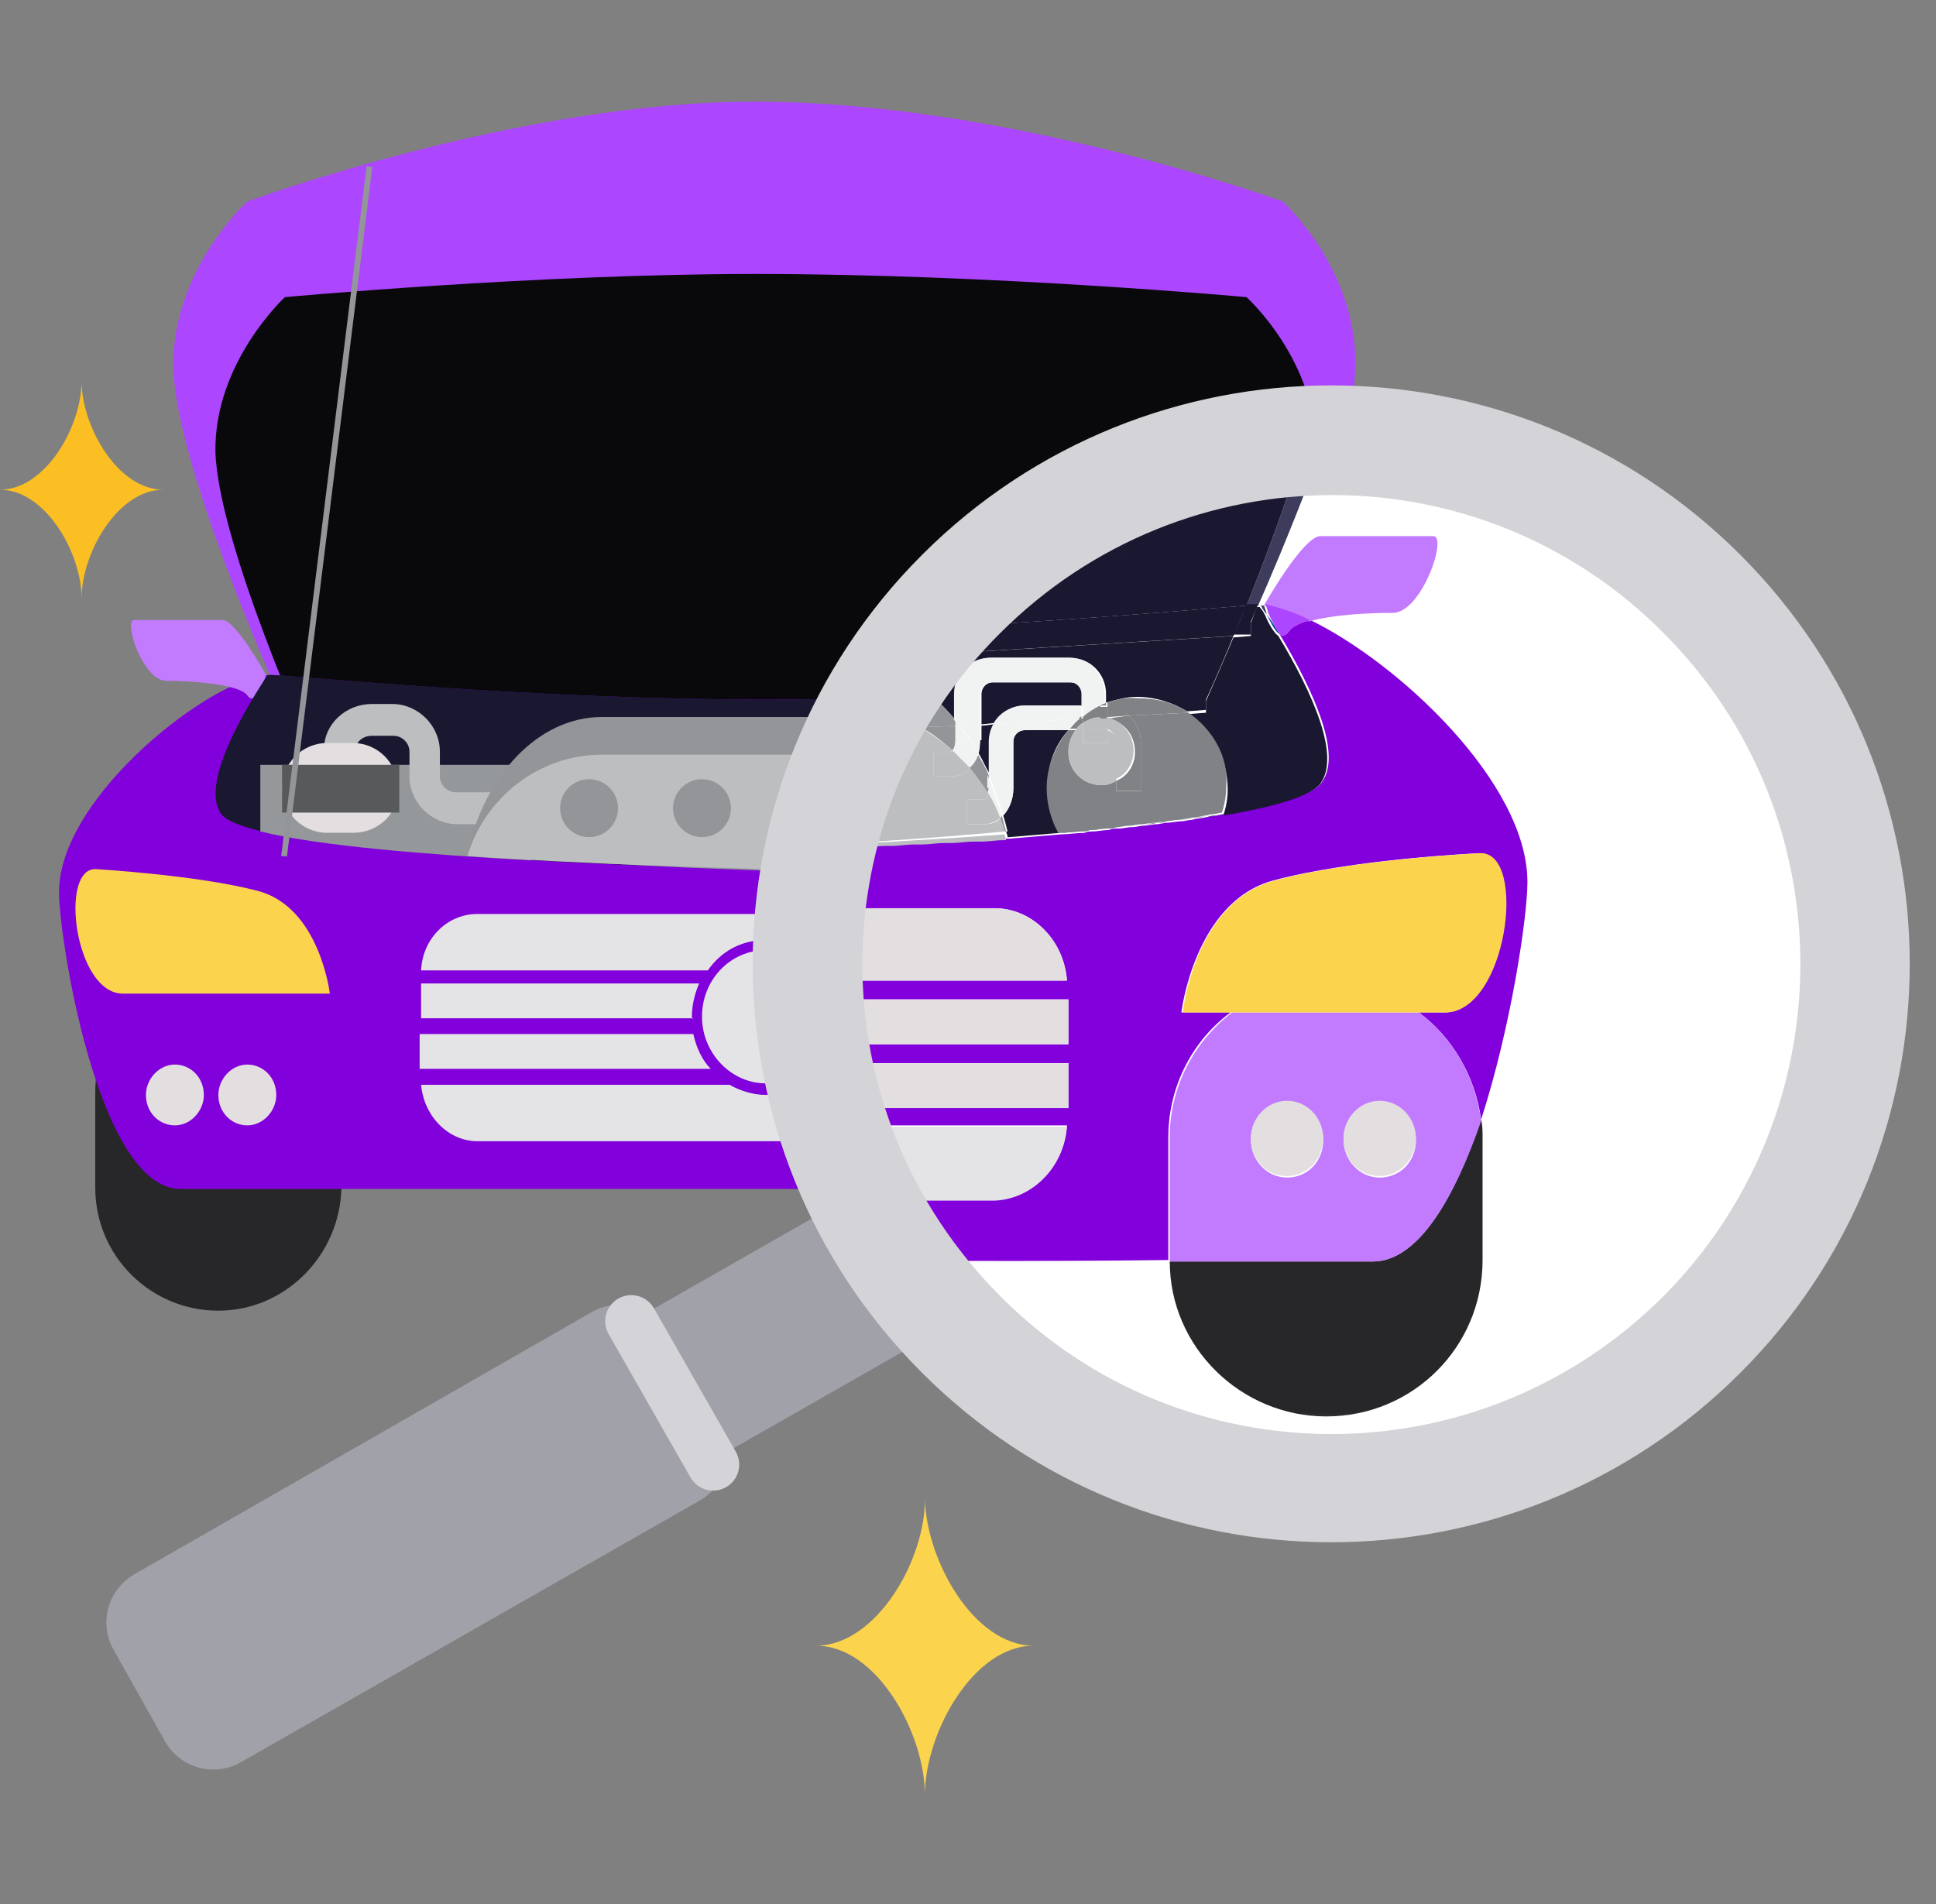 <svg width="61" height="60" viewBox="0 0 61 60" fill="none" xmlns="http://www.w3.org/2000/svg">
<rect x="0" y="0" width="61" height="60" fill="#808080" stroke="none"/>
<path d="M25.714 51.859C27.619 51.859 29.142 54.609 29.142 56.573C29.142 54.609 30.666 51.859 32.571 51.859C30.666 51.859 29.142 49.109 29.142 47.145C29.197 49.109 27.619 51.859 25.714 51.859Z" fill="#FCD34D"/>
<path d="M0 15.432C1.421 15.432 2.571 17.41 2.571 18.861C2.571 17.41 3.722 15.432 5.143 15.432C3.722 15.432 2.571 13.454 2.571 12.004C2.571 13.454 1.421 15.432 0 15.432Z" fill="#FBBF24"/>
<path d="M40.416 6.351C40.416 6.351 31.838 3.203 23.762 3.203C16.325 3.203 7.792 6.351 7.792 6.351C7.792 6.351 5.374 8.542 5.465 11.644C5.557 14.701 8.705 21.728 8.705 21.728V22.047L23.716 22.96C23.716 23.005 23.716 23.005 23.716 23.005L24.081 22.96L24.446 23.005C24.446 23.005 24.446 23.005 24.446 22.96L39.458 22.047V21.728C39.458 21.728 42.652 14.701 42.697 11.644C42.834 8.542 40.416 6.351 40.416 6.351Z" fill="#AD46FF"/>
<path d="M39.275 9.363C39.275 9.363 31.29 8.633 23.807 8.633C16.871 8.633 8.978 9.363 8.978 9.363C8.978 9.363 6.742 11.416 6.788 14.245C6.879 17.119 9.799 23.599 9.799 23.599V23.872L23.761 24.739C23.761 24.785 23.761 24.785 23.761 24.785H24.126H24.491C24.491 24.785 24.491 24.785 24.491 24.739L38.453 23.872V23.599C38.453 23.599 41.419 17.074 41.465 14.245C41.51 11.37 39.275 9.363 39.275 9.363Z" fill="#09090B"/>
<path d="M6.879 41.303C4.735 41.303 3.001 39.569 3.001 37.425V34.413C3.001 32.269 4.735 30.535 6.879 30.535C9.024 30.535 10.758 32.269 10.758 34.413V37.425C10.712 39.569 8.978 41.303 6.879 41.303Z" fill="#27272A"/>
<path d="M41.328 41.303C43.472 41.303 45.206 39.569 45.206 37.425V34.413C45.206 32.269 43.472 30.535 41.328 30.535C39.183 30.535 37.449 32.269 37.449 34.413V37.425C37.495 39.569 39.229 41.303 41.328 41.303Z" fill="#422E39"/>
<path d="M39.64 21.27C39.092 21.27 31.609 22.045 24.081 22.045C16.598 22.045 9.069 21.27 8.522 21.27C6.788 21.27 1.86 25.057 1.86 28.114C1.86 29.574 3.092 37.467 5.693 37.467C8.978 37.467 39.229 37.467 42.514 37.467C45.115 37.467 46.347 29.574 46.347 28.114C46.301 25.057 41.419 21.27 39.64 21.27Z" fill="#8200DB"/>
<path d="M25.268 34.184C24.948 34.366 24.538 34.503 24.127 34.503C23.716 34.503 23.306 34.366 22.986 34.184H13.268C13.359 35.187 14.134 35.963 15.047 35.963H33.161C34.119 35.963 34.895 35.187 34.941 34.184H25.268Z" fill="#E4E4E7"/>
<path d="M21.845 32.586H13.222V33.681H22.393C22.119 33.407 21.936 32.997 21.845 32.586Z" fill="#E4E4E7"/>
<path d="M26.362 32.586C26.271 32.997 26.088 33.407 25.814 33.681H34.986V32.586H26.362Z" fill="#E3DEDF"/>
<path d="M21.8 32.042C21.8 31.677 21.891 31.312 22.028 30.992H13.268V32.087H21.846C21.8 32.133 21.8 32.087 21.8 32.042Z" fill="#E4E4E7"/>
<path d="M26.226 31.039C26.363 31.358 26.454 31.724 26.454 32.089C26.454 32.134 26.454 32.134 26.454 32.18H34.986V31.085H26.226V31.039Z" fill="#E3DEDF"/>
<path d="M24.127 29.622C24.857 29.622 25.541 29.987 25.952 30.58H34.986C34.895 29.576 34.119 28.801 33.207 28.801H15.047C14.089 28.801 13.313 29.576 13.268 30.58H22.302C22.712 29.987 23.351 29.622 24.127 29.622Z" fill="#E4E4E7"/>
<path d="M26.134 32.04C26.134 33.227 25.222 34.139 24.127 34.139C23.032 34.139 22.119 33.181 22.119 32.04C22.119 30.854 23.032 29.941 24.127 29.941C25.222 29.941 26.134 30.9 26.134 32.04Z" fill="#E4E4E7"/>
<path d="M3.001 27.387C1.86 27.387 2.362 31.311 3.868 31.311C5.374 31.311 10.393 31.311 10.393 31.311C10.393 31.311 10.073 28.573 8.111 28.071C6.195 27.569 3.001 27.387 3.001 27.387Z" fill="#FCD34D"/>
<path d="M6.423 34.505C6.423 35.007 6.012 35.463 5.51 35.463C5.008 35.463 4.598 35.053 4.598 34.505C4.598 34.003 5.008 33.547 5.51 33.547C6.012 33.547 6.423 33.958 6.423 34.505Z" fill="#E3DEDF"/>
<path d="M8.705 34.505C8.705 35.007 8.294 35.463 7.792 35.463C7.291 35.463 6.88 35.053 6.88 34.505C6.88 34.003 7.291 33.547 7.792 33.547C8.294 33.547 8.705 33.958 8.705 34.505Z" fill="#E3DEDF"/>
<path d="M45.206 27.387C46.347 27.387 45.845 31.311 44.339 31.311C42.834 31.311 37.815 31.311 37.815 31.311C37.815 31.311 38.134 28.573 40.096 28.071C42.012 27.569 45.206 27.387 45.206 27.387Z" fill="#E3DEDF"/>
<path d="M41.784 34.505C41.784 35.007 42.195 35.463 42.697 35.463C43.199 35.463 43.609 35.053 43.609 34.505C43.609 34.003 43.199 33.547 42.697 33.547C42.195 33.547 41.784 33.958 41.784 34.505Z" fill="#E3DEDF"/>
<path d="M39.503 34.505C39.503 35.007 39.914 35.463 40.416 35.463C40.917 35.463 41.328 35.053 41.328 34.505C41.328 34.003 40.917 33.547 40.416 33.547C39.914 33.547 39.503 33.958 39.503 34.505Z" fill="#E3DEDF"/>
<path d="M39.822 21.273C39.822 21.273 40.78 19.539 41.191 19.539C41.602 19.539 43.609 19.539 43.974 19.539C44.339 19.539 43.701 21.455 42.971 21.455C42.24 21.455 40.689 21.547 40.415 21.912C40.187 22.322 39.822 21.273 39.822 21.273Z" fill="#ED1C24"/>
<path d="M8.385 21.273C8.385 21.273 7.427 19.539 7.016 19.539C6.605 19.539 4.598 19.539 4.233 19.539C3.868 19.539 4.507 21.455 5.237 21.455C5.967 21.455 7.518 21.547 7.792 21.912C8.066 22.322 8.385 21.273 8.385 21.273Z" fill="#C27AFF"/>
<path d="M24.127 22.045C16.644 22.045 9.115 21.27 8.568 21.27C8.522 21.27 8.476 21.27 8.431 21.27C7.381 22.866 6.378 24.828 6.971 25.65C7.929 26.973 21.572 27.338 23.944 27.384C23.944 27.384 23.99 27.384 24.127 27.384C24.218 27.384 24.309 27.384 24.309 27.384C26.682 27.338 40.324 26.973 41.282 25.65C41.876 24.828 40.826 22.866 39.822 21.27C39.777 21.27 39.731 21.27 39.686 21.27C39.092 21.27 31.61 22.045 24.127 22.045Z" fill="#1A1731"/>
<path d="M8.202 26.2C10.027 26.657 13.449 26.93 16.735 27.113V24.102H8.202V26.2Z" fill="#95989A"/>
<path d="M18.377 25.971H14.408C13.586 25.971 12.902 25.286 12.902 24.465V23.689C12.902 23.416 12.674 23.187 12.4 23.187H11.716C11.442 23.187 11.214 23.37 11.214 23.598V24.511H10.21V23.598C10.21 22.822 10.894 22.184 11.716 22.184H12.354C13.176 22.184 13.86 22.868 13.86 23.689V24.465C13.86 24.739 14.088 24.967 14.362 24.967H18.332V25.971H18.377Z" fill="#BCBEC0"/>
<path d="M11.123 26.243H10.301C9.525 26.243 8.887 25.604 8.887 24.828C8.887 24.053 9.525 23.414 10.301 23.414H11.123C11.898 23.414 12.537 24.053 12.537 24.828C12.582 25.604 11.944 26.243 11.123 26.243Z" fill="#E3DEDF"/>
<path d="M12.582 24.102H8.887V25.607H12.582V24.102Z" fill="#58595B"/>
<path d="M29.237 22.594H18.971C16.963 22.594 15.275 24.419 14.727 26.883C18.606 27.248 22.712 27.385 23.944 27.43C23.944 27.43 23.99 27.43 24.127 27.43C24.218 27.43 24.309 27.43 24.309 27.43C25.496 27.385 29.602 27.248 33.526 26.883C32.978 24.419 31.245 22.594 29.237 22.594Z" fill="#939598"/>
<path d="M32.111 25.517H31.7V24.923H32.111C32.157 24.923 32.248 24.832 32.248 24.604V23.463C32.248 22.961 32.658 22.551 33.16 22.551H35.077C35.578 22.551 35.989 22.961 35.989 23.463V24.65H35.396V23.463C35.396 23.281 35.259 23.144 35.077 23.144H33.16C32.978 23.144 32.841 23.281 32.841 23.463V24.604C32.795 25.151 32.522 25.517 32.111 25.517Z" fill="#F1F2F2"/>
<path d="M32.933 26.7H32.523V26.107H32.933C32.979 26.107 33.07 26.016 33.07 25.788V24.647C33.07 24.145 33.481 23.734 33.983 23.734H35.899C36.401 23.734 36.811 24.145 36.811 24.647V25.833H36.218V24.647C36.218 24.464 36.081 24.328 35.899 24.328H33.983C33.8 24.328 33.663 24.464 33.663 24.647V25.788C33.617 26.29 33.344 26.7 32.933 26.7Z" fill="#F1F2F2"/>
<path d="M38.956 25.79C38.956 24.558 37.952 23.555 36.72 23.555C35.488 23.555 34.484 24.558 34.484 25.79C34.484 26.201 34.576 26.566 34.758 26.886C36.264 26.749 37.724 26.612 38.819 26.429C38.91 26.247 38.956 26.019 38.956 25.79Z" fill="#808285"/>
<path d="M29.237 23.781H18.971C16.963 23.781 15.275 25.15 14.727 26.975C18.606 27.249 22.712 27.34 23.944 27.386C23.944 27.386 23.99 27.386 24.127 27.386C24.218 27.386 24.309 27.386 24.309 27.386C25.496 27.34 29.602 27.249 33.526 26.975C32.978 25.15 31.245 23.781 29.237 23.781Z" fill="#BCBEC0"/>
<path d="M18.56 26.38C19.064 26.38 19.473 25.971 19.473 25.467C19.473 24.963 19.064 24.555 18.56 24.555C18.056 24.555 17.648 24.963 17.648 25.467C17.648 25.971 18.056 26.38 18.56 26.38Z" fill="#939598"/>
<path d="M23.031 25.467C23.031 25.969 22.62 26.38 22.119 26.38C21.617 26.38 21.206 25.969 21.206 25.467C21.206 24.965 21.617 24.555 22.119 24.555C22.62 24.555 23.031 24.965 23.031 25.467Z" fill="#939598"/>
<path d="M26.545 25.467C26.545 25.969 26.134 26.38 25.632 26.38C25.13 26.38 24.72 25.969 24.72 25.467C24.72 24.965 25.13 24.555 25.632 24.555C26.134 24.555 26.545 24.965 26.545 25.467Z" fill="#939598"/>
<path d="M29.191 26.38C29.695 26.38 30.103 25.971 30.103 25.467C30.103 24.963 29.695 24.555 29.191 24.555C28.687 24.555 28.278 24.963 28.278 25.467C28.278 25.971 28.687 26.38 29.191 26.38Z" fill="#939598"/>
<path d="M36.629 24.876C36.629 25.332 36.264 25.697 35.808 25.697C35.351 25.697 34.986 25.332 34.986 24.876C34.986 24.42 35.351 24.055 35.808 24.055C36.264 24.055 36.629 24.42 36.629 24.876Z" fill="#BCBEC0"/>
<path d="M11.731 5.261L11.55 5.238L8.86 26.973L9.041 26.995L11.731 5.261Z" fill="#939598"/>
<path d="M42.058 46.137C50.651 46.137 57.617 39.171 57.617 30.578C57.617 21.985 50.651 15.02 42.058 15.02C33.465 15.02 26.499 21.985 26.499 30.578C26.499 39.171 33.465 46.137 42.058 46.137Z" fill="white"/>
<mask id="mask0_9130_6795" style="mask-type:luminance" maskUnits="userSpaceOnUse" x="25" y="14" width="32" height="32">
<path d="M41.237 45.683C49.88 45.683 56.887 38.676 56.887 30.033C56.887 21.39 49.88 14.383 41.237 14.383C32.594 14.383 25.587 21.39 25.587 30.033C25.587 38.676 32.594 45.683 41.237 45.683Z" fill="white"/>
</mask>
<g mask="url(#mask0_9130_6795)">
<path d="M41.876 10.097C41.831 12.333 40.37 16.348 39.275 19.086C39.412 19.086 39.549 19.086 39.595 19.086H39.64C40.325 17.535 42.196 13.109 43.062 9.595C42.652 9.459 42.241 9.322 41.785 9.23C41.876 9.504 41.876 9.778 41.876 10.097Z" fill="#3E3C5D"/>
<path d="M23.899 14.202C22.165 15.936 20.842 17.943 19.93 20.042C28.69 20.042 37.405 19.221 39.276 19.084C40.371 16.346 41.831 12.331 41.876 10.095C41.876 9.822 41.876 9.502 41.831 9.229C35.626 7.677 28.736 9.32 23.899 14.202Z" fill="#1A1731"/>
<path d="M43.245 39.753C42.378 39.753 40.051 39.753 36.857 39.753C36.857 42.445 39.093 44.635 41.785 44.635C44.523 44.635 46.713 42.445 46.713 39.707V35.829C46.713 35.646 46.713 35.464 46.667 35.281C45.846 37.7 44.705 39.753 43.245 39.753Z" fill="#27272A"/>
<path d="M36.812 39.706V35.828C36.812 34.231 37.588 32.771 38.774 31.904C37.861 31.904 37.223 31.904 37.223 31.904C37.223 31.904 37.633 28.436 40.097 27.752C42.607 27.068 46.622 26.885 46.622 26.885C48.082 26.885 47.443 31.904 45.527 31.904C45.299 31.904 45.025 31.904 44.706 31.904C45.755 32.68 46.485 33.912 46.667 35.281C47.626 32.315 48.127 28.847 48.127 27.798C48.127 24.649 44.021 20.862 41.283 19.539C40.964 19.63 40.736 19.722 40.599 19.904C40.508 20.041 40.416 20.041 40.325 19.995C41.42 21.82 42.287 23.782 41.648 24.649C41.375 25.06 40.234 25.379 38.591 25.653C38.5 25.653 38.409 25.699 38.318 25.699C38.226 25.699 38.135 25.744 38.044 25.744C37.861 25.79 37.724 25.79 37.542 25.836C37.451 25.836 37.314 25.881 37.223 25.881C37.086 25.881 36.903 25.927 36.766 25.927C36.675 25.927 36.538 25.973 36.447 25.973C36.31 25.973 36.173 26.018 36.036 26.018C35.945 26.018 35.808 26.064 35.671 26.064C35.534 26.064 35.398 26.109 35.261 26.109C35.169 26.109 35.032 26.109 34.941 26.155C34.759 26.155 34.576 26.201 34.439 26.201C34.348 26.201 34.257 26.201 34.166 26.246C33.937 26.246 33.664 26.292 33.435 26.292C32.888 26.337 32.34 26.383 31.793 26.429C31.747 26.429 31.747 26.429 31.702 26.429C31.474 26.429 31.245 26.474 31.017 26.474C30.926 26.474 30.88 26.474 30.789 26.474C30.561 26.474 30.333 26.52 30.059 26.52C29.968 26.52 29.922 26.52 29.831 26.52C29.603 26.52 29.375 26.566 29.146 26.566C29.055 26.566 29.01 26.566 28.918 26.566C28.69 26.566 28.416 26.611 28.188 26.611C28.143 26.611 28.052 26.611 28.006 26.611C27.778 26.611 27.504 26.657 27.276 26.657C27.23 26.657 27.139 26.657 27.093 26.657C26.865 26.657 26.637 26.657 26.409 26.703C26.363 26.703 26.318 26.703 26.226 26.703C25.998 26.703 25.77 26.703 25.542 26.748C25.496 26.748 25.405 26.748 25.36 26.748C25.131 26.748 24.903 26.748 24.721 26.794C24.675 26.794 24.629 26.794 24.584 26.794C24.356 26.794 24.173 26.794 23.945 26.794C23.899 26.794 23.854 26.794 23.808 26.794C23.58 26.794 23.398 26.794 23.169 26.794C23.124 26.794 23.078 26.794 23.078 26.794C22.85 26.794 22.667 26.794 22.485 26.794H22.439C21.618 26.839 20.979 26.839 20.477 26.839C20.432 26.839 20.386 26.839 20.386 26.839C20.249 26.839 20.158 26.839 20.067 26.839C20.067 26.839 19.975 26.839 19.838 26.839C19.702 26.839 19.61 26.839 19.61 26.839C19.519 26.839 19.428 26.839 19.291 26.839C19.245 26.839 19.2 26.839 19.2 26.839C18.972 26.839 18.744 26.839 18.47 26.839C18.47 27.433 18.47 28.026 18.47 28.619H31.337C32.523 28.619 33.527 29.623 33.618 30.9H22.074C21.527 30.17 20.706 29.714 19.747 29.714C19.291 29.714 18.88 29.805 18.515 29.988C18.515 30.125 18.561 30.262 18.561 30.398C18.926 30.216 19.291 30.125 19.702 30.125C21.116 30.125 22.257 31.311 22.257 32.817C22.257 34.185 21.299 35.281 20.067 35.463C20.112 35.6 20.204 35.737 20.249 35.828C20.569 35.782 20.888 35.645 21.162 35.463H33.618C33.527 36.741 32.523 37.744 31.337 37.744H21.436C21.892 38.429 22.348 39.068 22.896 39.661C28.052 39.752 33.025 39.752 36.812 39.706ZM33.664 34.916H21.937C22.302 34.505 22.531 34.049 22.667 33.501H33.664V34.916ZM33.664 32.908H22.713C22.713 32.862 22.713 32.817 22.713 32.817C22.713 32.36 22.622 31.904 22.439 31.493H33.664V32.908Z" fill="#8200DB"/>
<path d="M39.823 19.082C39.777 19.082 39.777 19.082 39.731 19.082C39.777 19.173 39.823 19.265 39.914 19.356C39.868 19.173 39.823 19.082 39.823 19.082Z" fill="#3E3C5D"/>
<path d="M44.705 31.906C43.108 31.906 40.462 31.906 38.819 31.906C37.633 32.819 36.857 34.233 36.857 35.83V39.709C36.857 39.709 36.857 39.709 36.857 39.754C40.051 39.754 42.424 39.754 43.245 39.754C44.705 39.754 45.846 37.701 46.667 35.328C46.485 33.914 45.755 32.682 44.705 31.906ZM40.553 37.108C39.914 37.108 39.413 36.56 39.413 35.922C39.413 35.237 39.914 34.735 40.553 34.735C41.192 34.735 41.694 35.283 41.694 35.922C41.694 36.606 41.192 37.108 40.553 37.108ZM43.473 37.108C42.835 37.108 42.333 36.56 42.333 35.922C42.333 35.237 42.835 34.735 43.473 34.735C44.112 34.735 44.614 35.283 44.614 35.922C44.614 36.606 44.112 37.108 43.473 37.108Z" fill="#C27AFF"/>
<path d="M33.617 35.508H21.206C20.933 35.69 20.613 35.782 20.294 35.873C20.613 36.557 20.978 37.196 21.389 37.835H31.336C32.522 37.789 33.526 36.785 33.617 35.508Z" fill="#E4E4E7"/>
<path d="M21.936 34.918H33.663V33.504H22.667C22.53 34.051 22.256 34.553 21.936 34.918Z" fill="#E3DEDF"/>
<path d="M22.712 32.819C22.712 32.865 22.712 32.91 22.712 32.91H33.663V31.496H22.439C22.621 31.907 22.712 32.363 22.712 32.819Z" fill="#E3DEDF"/>
<path d="M19.747 29.716C20.705 29.716 21.572 30.172 22.074 30.902H33.618C33.526 29.625 32.523 28.621 31.336 28.621H18.424C18.47 29.077 18.515 29.534 18.561 29.99C18.926 29.807 19.336 29.716 19.747 29.716Z" fill="#E3DEDF"/>
<path d="M46.667 26.887C46.667 26.887 42.652 27.069 40.142 27.754C37.633 28.438 37.268 31.906 37.268 31.906C37.268 31.906 37.906 31.906 38.819 31.906C40.507 31.906 43.108 31.906 44.705 31.906C45.024 31.906 45.298 31.906 45.526 31.906C47.488 31.906 48.127 26.887 46.667 26.887Z" fill="#FCD34D"/>
<path d="M43.473 34.688C42.834 34.688 42.332 35.235 42.332 35.874C42.332 36.558 42.834 37.06 43.473 37.06C44.111 37.06 44.613 36.513 44.613 35.874C44.613 35.235 44.111 34.688 43.473 34.688Z" fill="#E3DEDF"/>
<path d="M40.553 34.688C39.914 34.688 39.412 35.235 39.412 35.874C39.412 36.558 39.914 37.06 40.553 37.06C41.192 37.06 41.694 36.513 41.694 35.874C41.694 35.235 41.192 34.688 40.553 34.688Z" fill="#E3DEDF"/>
<path d="M43.884 19.313C44.797 19.313 45.618 16.895 45.162 16.895C44.705 16.895 42.15 16.895 41.603 16.895C41.055 16.895 39.823 19.085 39.823 19.085C40.234 19.13 40.69 19.313 41.238 19.587C42.013 19.358 43.2 19.313 43.884 19.313Z" fill="#C27AFF"/>
<path d="M40.324 19.997C40.416 20.043 40.507 20.043 40.598 19.906C40.69 19.769 40.963 19.632 41.283 19.541C40.735 19.267 40.233 19.13 39.868 19.039C39.868 19.039 39.914 19.13 39.959 19.313C40.051 19.541 40.188 19.769 40.324 19.997Z" fill="#AD46FF"/>
<path d="M39.64 19.083H39.595C39.595 19.037 39.64 19.083 39.64 19.083Z" fill="#1A1731"/>
<path d="M36.766 25.883C36.674 25.883 36.538 25.928 36.446 25.928C36.538 25.928 36.629 25.928 36.766 25.883Z" fill="#1A1731"/>
<path d="M38.317 25.699C38.225 25.699 38.134 25.745 38.043 25.745C38.18 25.699 38.225 25.699 38.317 25.699Z" fill="#1A1731"/>
<path d="M37.541 25.793C37.45 25.793 37.313 25.839 37.222 25.839C37.359 25.839 37.45 25.793 37.541 25.793Z" fill="#1A1731"/>
<path d="M36.036 25.973C35.945 25.973 35.808 26.018 35.671 26.018C35.808 26.018 35.899 25.973 36.036 25.973Z" fill="#1A1731"/>
<path d="M39.412 19.631V20.041L38.864 20.087C38.362 21.273 37.998 22.095 37.998 22.095V22.46L37.404 22.505C38.18 23.007 38.682 23.874 38.682 24.878C38.682 25.152 38.636 25.425 38.545 25.699C40.142 25.425 41.283 25.106 41.602 24.695C42.241 23.828 41.374 21.866 40.279 20.041C40.142 19.95 39.959 19.631 39.868 19.403C39.822 19.311 39.777 19.22 39.686 19.129C39.64 19.129 39.64 19.129 39.594 19.129C39.503 19.403 39.412 19.631 39.412 19.631Z" fill="#1A1731"/>
<path d="M33.664 23.008H32.295C32.067 23.008 31.93 23.19 31.93 23.373V24.833C31.93 25.198 31.793 25.517 31.61 25.7C31.656 25.837 31.702 26.019 31.747 26.202H31.702C31.702 26.247 31.747 26.293 31.747 26.384C32.295 26.339 32.842 26.293 33.39 26.247C33.162 25.837 33.025 25.335 33.025 24.833C32.979 24.103 33.253 23.464 33.664 23.008Z" fill="#1A1731"/>
<path d="M30.88 23.326C30.88 23.463 30.834 23.6 30.834 23.737C30.971 23.965 31.062 24.193 31.199 24.421V23.372C31.199 23.189 31.245 22.961 31.336 22.824L30.925 22.87V23.326H30.88Z" fill="#1A1731"/>
<path d="M31.655 26.383C31.427 26.383 31.199 26.428 30.971 26.428C31.199 26.383 31.427 26.383 31.655 26.383Z" fill="#1A1731"/>
<path d="M35.26 26.066C35.169 26.066 35.032 26.066 34.94 26.112C35.032 26.112 35.123 26.066 35.26 26.066Z" fill="#1A1731"/>
<path d="M27.959 26.566C27.731 26.566 27.458 26.612 27.23 26.612C27.458 26.612 27.731 26.612 27.959 26.566Z" fill="#1A1731"/>
<path d="M29.785 26.477C29.557 26.477 29.329 26.522 29.101 26.522C29.329 26.522 29.557 26.522 29.785 26.477Z" fill="#1A1731"/>
<path d="M27.047 26.613C26.819 26.613 26.59 26.613 26.362 26.659C26.59 26.659 26.819 26.659 27.047 26.613Z" fill="#1A1731"/>
<path d="M26.18 26.66C25.952 26.66 25.724 26.66 25.496 26.706C25.724 26.706 25.952 26.66 26.18 26.66Z" fill="#1A1731"/>
<path d="M28.873 26.52C28.645 26.52 28.371 26.565 28.143 26.565C28.371 26.565 28.599 26.565 28.873 26.52Z" fill="#1A1731"/>
<path d="M39.412 19.997V19.587C39.412 19.587 39.503 19.404 39.64 19.039H39.594C39.549 19.039 39.412 19.039 39.275 19.039C39.138 19.404 39.001 19.724 38.864 19.997H39.412Z" fill="#1A1731"/>
<path d="M30.104 22.689V21.868C30.104 21.229 30.606 20.727 31.245 20.727H33.709C34.347 20.727 34.849 21.229 34.849 21.868V22.142C35.169 22.051 35.488 21.959 35.807 21.959C36.401 21.959 36.948 22.142 37.404 22.416L37.998 22.37V22.051C37.998 22.051 38.363 21.275 38.864 20.043L26.91 20.773C28.142 20.956 29.237 21.64 30.104 22.689Z" fill="#1A1731"/>
<path d="M32.295 22.234H34.12V21.869C34.12 21.641 33.937 21.504 33.755 21.504H31.291C31.063 21.504 30.926 21.686 30.926 21.869V22.827L31.336 22.782C31.519 22.462 31.884 22.234 32.295 22.234Z" fill="#1A1731"/>
<path d="M19.61 20.725H26.318C26.546 20.725 26.728 20.725 26.911 20.77L38.865 20.04C39.002 19.721 39.139 19.401 39.276 19.082C37.405 19.219 28.69 20.04 19.93 20.04C19.838 20.268 19.702 20.497 19.61 20.725Z" fill="#1A1731"/>
<path d="M40.325 19.998C40.188 19.77 40.051 19.542 39.914 19.359C40.005 19.542 40.142 19.861 40.325 19.998Z" fill="#0038A6"/>
<path d="M31.519 25.791C31.564 25.927 31.61 26.064 31.655 26.201H31.701C31.655 26.019 31.61 25.882 31.564 25.699C31.564 25.745 31.519 25.745 31.519 25.791Z" fill="#939598"/>
<path d="M31.153 24.423C31.062 24.195 30.925 23.966 30.788 23.738C30.743 23.921 30.651 24.058 30.515 24.195C30.743 24.423 30.925 24.697 31.108 25.016C31.108 24.97 31.153 24.925 31.153 24.833V24.423Z" fill="#939598"/>
<path d="M30.104 22.871L29.009 22.917C29.374 23.099 29.693 23.373 30.013 23.647C30.058 23.601 30.104 23.464 30.104 23.327V22.871Z" fill="#939598"/>
<path d="M20.249 21.23L19.747 21.184H19.428C19.291 21.503 19.2 21.869 19.108 22.233H26.317C27.276 22.233 28.188 22.507 29.009 22.918L30.105 22.872V22.69C29.238 21.64 28.143 20.91 26.911 20.773L20.203 21.184C20.249 21.23 20.249 21.23 20.249 21.23Z" fill="#939598"/>
<path d="M19.747 21.23L20.249 21.275C20.249 21.275 20.249 21.275 20.249 21.23L26.956 20.819C26.773 20.773 26.545 20.773 26.363 20.773H19.701C19.655 20.956 19.564 21.093 19.519 21.275L19.747 21.23Z" fill="#939598"/>
<path d="M30.88 22.824L30.241 22.87C30.469 23.144 30.652 23.417 30.834 23.737C30.88 23.6 30.88 23.463 30.88 23.326V22.824Z" fill="#F1F2F2"/>
<path d="M30.88 22.825V21.867C30.88 21.639 31.062 21.502 31.245 21.502H33.709C33.937 21.502 34.074 21.685 34.074 21.867V22.232H34.621C34.667 22.187 34.758 22.187 34.804 22.141V21.867C34.804 21.229 34.302 20.727 33.663 20.727H31.199C30.561 20.727 30.059 21.229 30.059 21.867V22.689C30.104 22.734 30.15 22.78 30.195 22.871L30.88 22.825Z" fill="#F1F2F2"/>
<path d="M30.241 22.871H30.104V23.327C30.104 23.51 30.058 23.601 30.013 23.647C30.195 23.829 30.378 24.012 30.56 24.194C30.697 24.057 30.788 23.921 30.834 23.738C30.651 23.464 30.423 23.145 30.241 22.871Z" fill="#F1F2F2"/>
<path d="M30.105 22.688V22.87H30.241C30.196 22.824 30.15 22.779 30.105 22.688Z" fill="#F1F2F2"/>
<path d="M33.982 22.645L31.29 22.827C31.199 23.009 31.153 23.192 31.153 23.375V24.424C31.336 24.835 31.473 25.245 31.61 25.702C31.792 25.473 31.929 25.2 31.929 24.835V23.375C31.929 23.146 32.111 23.01 32.294 23.01H33.663C33.754 22.873 33.891 22.736 33.982 22.645Z" fill="#F1F2F2"/>
<path d="M34.119 22.23H32.294C31.883 22.23 31.473 22.459 31.29 22.824L33.982 22.641C34.028 22.596 34.073 22.596 34.073 22.55V22.23H34.119Z" fill="#F1F2F2"/>
<path d="M31.154 24.832C31.154 24.924 31.154 24.969 31.108 25.015C31.245 25.243 31.382 25.517 31.473 25.791C31.519 25.745 31.519 25.745 31.565 25.699C31.428 25.243 31.291 24.832 31.108 24.422V24.832H31.154Z" fill="#F1F2F2"/>
<path d="M34.667 22.23H34.119V22.596C34.302 22.413 34.484 22.322 34.667 22.23Z" fill="#F1F2F2"/>
<path d="M34.895 26.109C34.713 26.109 34.53 26.155 34.394 26.155C34.576 26.109 34.713 26.109 34.895 26.109Z" fill="#808285"/>
<path d="M38.591 25.656C38.5 25.656 38.409 25.702 38.317 25.702C38.409 25.656 38.5 25.656 38.591 25.656Z" fill="#808285"/>
<path d="M36.447 25.93C36.31 25.93 36.173 25.975 36.036 25.975C36.173 25.975 36.31 25.975 36.447 25.93Z" fill="#808285"/>
<path d="M33.39 26.249C33.618 26.249 33.892 26.203 34.12 26.203C33.892 26.203 33.618 26.203 33.39 26.249Z" fill="#808285"/>
<path d="M38.089 25.699C37.906 25.745 37.769 25.745 37.587 25.791C37.724 25.791 37.906 25.745 38.089 25.699Z" fill="#808285"/>
<path d="M37.45 22.461L35.579 22.552C35.807 22.78 35.944 23.054 35.944 23.373V24.925H35.169V24.605C35.032 24.697 34.849 24.742 34.712 24.742C34.119 24.742 33.663 24.286 33.663 23.693C33.663 23.419 33.754 23.191 33.891 23.009H33.663C33.252 23.51 32.978 24.149 32.978 24.834C32.978 25.335 33.115 25.837 33.343 26.248C33.572 26.248 33.845 26.202 34.074 26.202C34.165 26.202 34.256 26.202 34.347 26.157C34.53 26.157 34.712 26.111 34.849 26.111C34.941 26.111 35.077 26.111 35.169 26.066C35.306 26.066 35.442 26.02 35.579 26.02C35.716 26.02 35.807 25.974 35.944 25.974C36.081 25.974 36.218 25.929 36.355 25.929C36.446 25.929 36.583 25.883 36.674 25.883C36.857 25.883 36.994 25.837 37.131 25.837C37.222 25.837 37.359 25.792 37.45 25.792C37.633 25.746 37.815 25.746 37.952 25.701C38.043 25.701 38.134 25.655 38.226 25.655C38.317 25.655 38.408 25.609 38.499 25.609C38.591 25.335 38.636 25.062 38.636 24.788C38.728 23.83 38.18 22.963 37.45 22.461Z" fill="#808285"/>
<path d="M34.895 22.141V22.233C35.169 22.278 35.397 22.369 35.58 22.552L37.451 22.461C36.994 22.141 36.447 22.004 35.854 22.004C35.489 21.959 35.169 22.05 34.895 22.141Z" fill="#808285"/>
<path d="M34.758 22.232C34.804 22.232 34.804 22.232 34.849 22.232V22.141C34.804 22.186 34.713 22.186 34.667 22.232H34.758Z" fill="#808285"/>
<path d="M34.895 22.642C35.397 22.733 35.762 23.144 35.762 23.692C35.762 24.102 35.534 24.467 35.169 24.604V24.923H35.945V23.372C35.945 23.053 35.808 22.779 35.58 22.551L34.895 22.642Z" fill="#808285"/>
<path d="M34.12 22.781V22.645H34.028C33.892 22.736 33.8 22.873 33.709 22.964H33.937C33.937 22.918 34.028 22.827 34.12 22.781Z" fill="#808285"/>
<path d="M34.895 22.596L35.58 22.55C35.397 22.367 35.169 22.23 34.895 22.23V22.596Z" fill="#808285"/>
<path d="M33.982 22.642H34.074V22.551C34.074 22.596 34.028 22.596 33.982 22.642Z" fill="#808285"/>
<path d="M34.895 22.644H34.713C34.758 22.598 34.804 22.598 34.895 22.644Z" fill="#808285"/>
<path d="M34.119 22.643V22.78C34.256 22.689 34.438 22.643 34.621 22.598L34.119 22.643Z" fill="#808285"/>
<path d="M34.667 22.23C34.484 22.322 34.256 22.459 34.119 22.596V22.687L34.621 22.641C34.667 22.641 34.667 22.641 34.712 22.641H34.895V22.276C34.849 22.276 34.849 22.276 34.804 22.276H34.667V22.23Z" fill="#808285"/>
<path d="M19.975 26.886C20.066 26.886 20.157 26.886 20.294 26.886C20.34 26.886 20.385 26.886 20.385 26.886C20.887 26.886 21.526 26.84 22.347 26.84H22.393C22.575 26.84 22.803 26.84 22.986 26.84C23.032 26.84 23.032 26.84 23.077 26.84C23.26 26.84 23.488 26.84 23.716 26.84C23.762 26.84 23.807 26.84 23.853 26.84C24.035 26.84 24.264 26.84 24.492 26.84C24.537 26.84 24.583 26.84 24.629 26.84C24.857 26.84 25.039 26.84 25.267 26.795C25.313 26.795 25.404 26.795 25.45 26.795C25.678 26.795 25.906 26.795 26.134 26.749C26.18 26.749 26.226 26.749 26.317 26.749C26.545 26.749 26.773 26.749 27.001 26.704C27.047 26.704 27.138 26.704 27.184 26.704C27.412 26.704 27.64 26.658 27.914 26.658C27.959 26.658 28.051 26.658 28.096 26.658C28.324 26.658 28.552 26.612 28.826 26.612C28.918 26.612 28.963 26.612 29.055 26.612C29.283 26.612 29.511 26.567 29.739 26.567C29.83 26.567 29.876 26.567 29.967 26.567C30.195 26.567 30.423 26.521 30.697 26.521C30.788 26.521 30.834 26.521 30.925 26.521C31.153 26.521 31.381 26.476 31.61 26.476C31.655 26.476 31.655 26.476 31.701 26.476C31.701 26.43 31.655 26.339 31.655 26.293C26.727 26.658 21.48 26.84 19.975 26.886Z" fill="#BCBEC0"/>
<path d="M31.655 26.203C31.61 26.066 31.564 25.929 31.519 25.793C31.382 25.929 31.199 25.975 31.017 25.975H30.469V25.199H31.017C31.062 25.199 31.108 25.108 31.154 25.017C30.971 24.743 30.789 24.469 30.56 24.195C30.424 24.378 30.195 24.469 29.967 24.469H29.42V23.694H29.967L30.013 23.648C29.694 23.374 29.374 23.146 29.009 22.918L22.211 23.329C22.621 23.511 22.895 23.922 22.895 24.378C22.895 25.017 22.348 25.564 21.709 25.564C21.07 25.564 20.522 25.017 20.522 24.378C20.522 23.967 20.75 23.602 21.07 23.374L20.203 23.42C20.203 23.465 20.203 23.465 20.203 23.465L19.747 23.42L19.291 23.465C19.291 23.465 19.291 23.465 19.291 23.42L18.789 23.374C18.56 24.469 18.378 25.61 18.378 26.751C18.88 26.751 19.245 26.796 19.519 26.796C19.519 26.796 19.61 26.796 19.747 26.796C19.884 26.796 19.975 26.796 19.975 26.796C21.481 26.842 26.728 26.659 31.655 26.203ZM26.226 23.237C26.865 23.237 27.412 23.785 27.412 24.424C27.412 25.062 26.865 25.61 26.226 25.61C25.587 25.61 25.04 25.062 25.04 24.424C25.04 23.785 25.541 23.237 26.226 23.237Z" fill="#BCBEC0"/>
<path d="M19.108 22.277C18.971 22.688 18.879 23.053 18.788 23.464L19.29 23.509C19.29 23.555 19.29 23.555 19.29 23.555L19.746 23.509L20.203 23.555C20.203 23.555 20.203 23.555 20.203 23.509L21.07 23.464C21.252 23.327 21.48 23.281 21.708 23.281C21.891 23.281 22.073 23.327 22.21 23.418L29.009 23.007C28.187 22.551 27.275 22.323 26.317 22.323H19.108V22.277Z" fill="#BCBEC0"/>
<path d="M30.013 23.648C30.013 23.694 29.967 23.694 29.967 23.694H29.42V24.47H29.967C30.196 24.47 30.424 24.378 30.561 24.196C30.378 24.014 30.196 23.831 30.013 23.648Z" fill="#BCBEC0"/>
<path d="M31.016 25.198H30.469V25.974H31.016C31.199 25.974 31.381 25.883 31.518 25.791C31.427 25.517 31.29 25.244 31.153 25.016C31.108 25.152 31.016 25.198 31.016 25.198Z" fill="#BCBEC0"/>
<path d="M26.226 25.607C26.881 25.607 27.413 25.076 27.413 24.421C27.413 23.765 26.881 23.234 26.226 23.234C25.571 23.234 25.04 23.765 25.04 24.421C25.04 25.076 25.571 25.607 26.226 25.607Z" fill="#939598"/>
<path d="M34.895 23.008V23.419H34.119V23.008H33.891C33.754 23.19 33.663 23.419 33.663 23.692C33.663 24.285 34.119 24.742 34.712 24.742C34.895 24.742 35.032 24.696 35.169 24.605V23.373C35.169 23.19 35.032 23.053 34.895 23.008Z" fill="#BCBEC0"/>
<path d="M34.119 23.008V23.419H34.895V23.008C34.849 23.008 34.849 23.008 34.804 23.008H34.119Z" fill="#BCBEC0"/>
<path d="M35.717 23.647C35.717 23.145 35.352 22.689 34.85 22.598V22.963C35.032 23.008 35.123 23.145 35.123 23.328V24.56C35.488 24.423 35.717 24.058 35.717 23.647Z" fill="#BCBEC0"/>
<path d="M34.12 22.781C34.029 22.827 33.937 22.918 33.892 23.009H34.12V22.781Z" fill="#BCBEC0"/>
<path d="M34.621 22.598C34.438 22.598 34.256 22.689 34.119 22.78V23.008H34.804C34.849 23.008 34.895 23.008 34.895 23.008V22.643C34.849 22.643 34.758 22.643 34.712 22.643L34.621 22.598Z" fill="#BCBEC0"/>
</g>
<path d="M7.589 55.532C6.745 56.013 5.671 55.715 5.196 54.868L3.577 51.985C3.107 51.148 3.399 50.088 4.232 49.61L18.643 41.349C19.48 40.869 20.547 41.157 21.029 41.992L22.7 44.889C23.185 45.729 22.894 46.803 22.052 47.283L7.589 55.532Z" fill="#A1A1AA"/>
<path d="M27.195 37.476L20.578 41.254L23.089 45.652L29.706 41.874L27.195 37.476Z" fill="#A1A1AA"/>
<path d="M23.183 45.745L20.604 41.227C20.379 40.833 19.878 40.696 19.484 40.921C19.09 41.146 18.953 41.648 19.178 42.041L21.757 46.559C21.982 46.953 22.483 47.09 22.877 46.865C23.271 46.64 23.408 46.139 23.183 45.745Z" fill="#D4D4D8"/>
<path d="M29.054 17.483C21.936 24.601 21.936 36.145 29.054 43.262C36.172 50.38 47.716 50.38 54.834 43.262C61.952 36.145 61.952 24.601 54.834 17.483C47.716 10.365 36.172 10.365 29.054 17.483ZM52.415 40.844C46.621 46.639 37.267 46.639 31.518 40.844C25.723 35.05 25.723 25.696 31.518 19.947C37.313 14.152 46.666 14.152 52.415 19.947C58.164 25.696 58.164 35.05 52.415 40.844Z" fill="#D4D4D8"/>
</svg>
